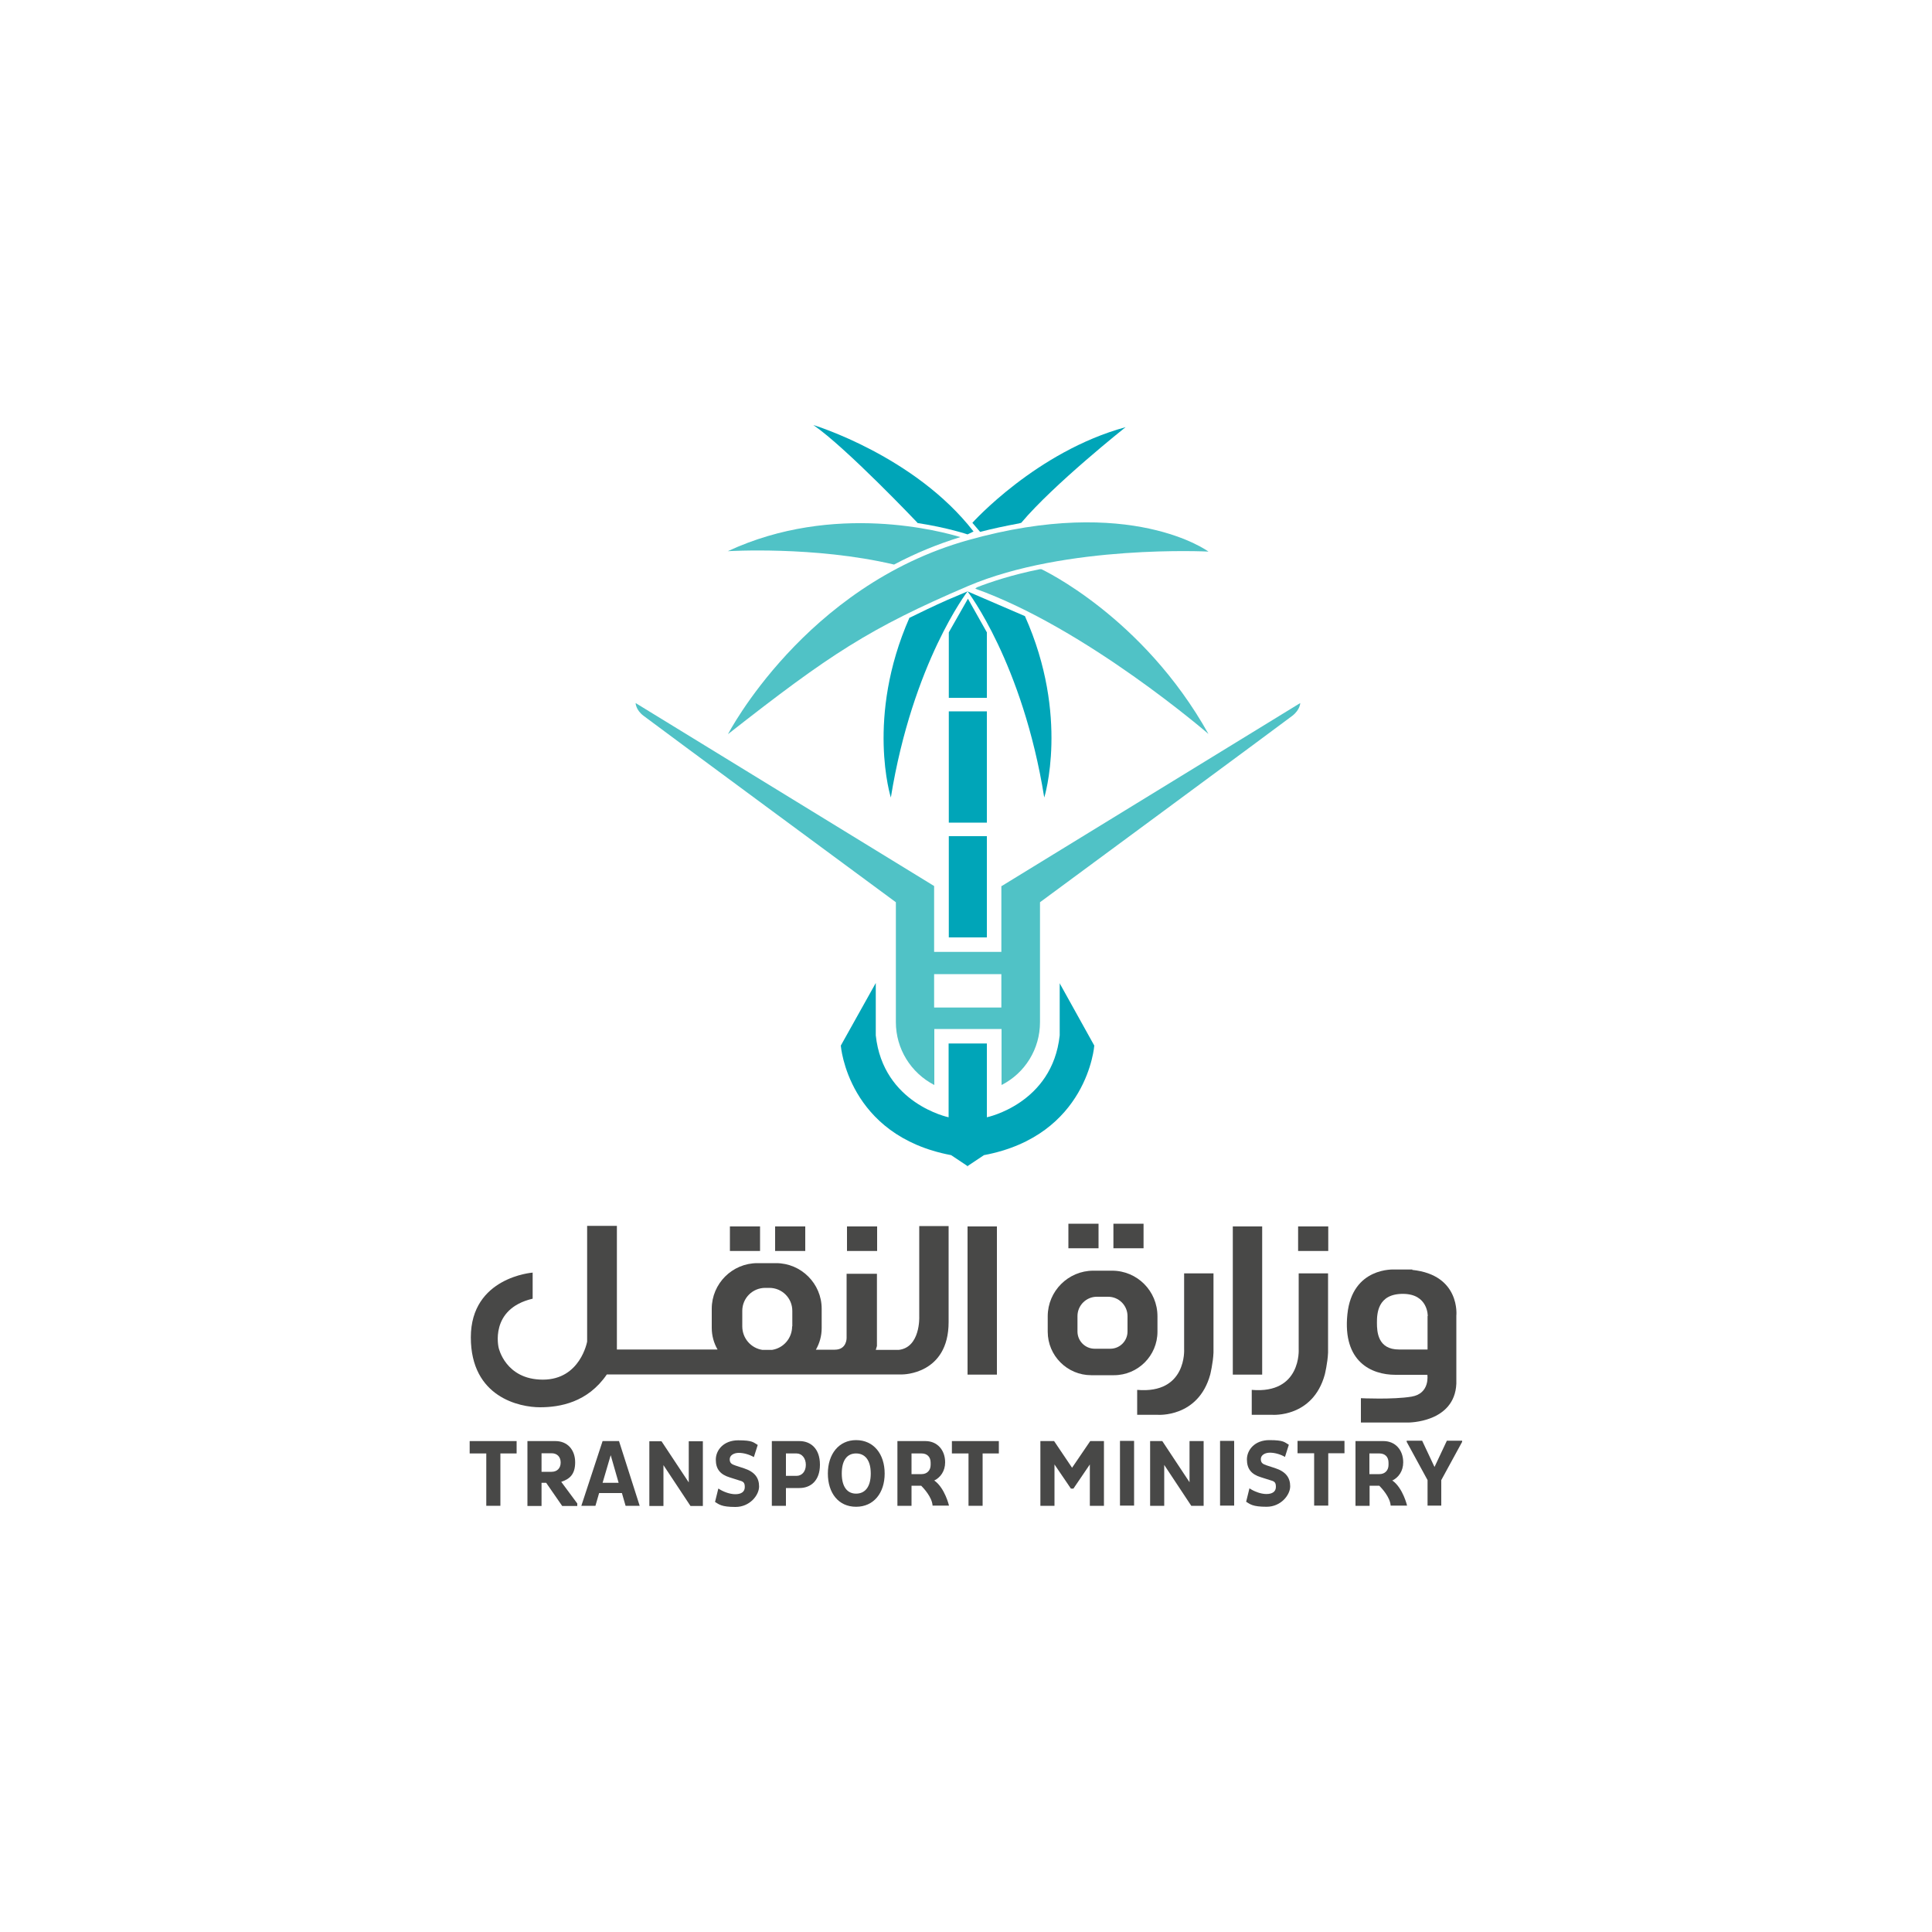 <?xml version="1.0" encoding="UTF-8"?>
<svg xmlns="http://www.w3.org/2000/svg" version="1.1" viewBox="0 0 1000 1000">
  <defs>
    <style>
      .cls-1 {
        fill: #50c2c6;
      }

      .cls-2 {
        fill: #00a5b8;
      }

      .cls-3 {
        fill: #484847;
      }
    </style>
  </defs>
  <!-- Generator: Adobe Illustrator 28.6.0, SVG Export Plug-In . SVG Version: 1.2.0 Build 709)  -->
  <g>
    <g id="Layer_1">
      <g>
        <g>
          <g>
            <polygon class="cls-2" points="491.1 432.8 491.1 485.2 501 485.2 510.8 485.2 510.8 432.8 501 432.8 491.1 432.8"/>
            <polygon class="cls-2" points="491.1 368.2 491.1 425.8 501 425.8 510.8 425.8 510.8 368.2 501 368.2 491.1 368.2"/>
            <polygon class="cls-2" points="501 309.9 491.1 327.3 491.1 361.2 501 361.2 510.8 361.2 510.8 327.3 501 309.9"/>
          </g>
          <path class="cls-2" d="M470.7,319.8c-22.7,51.6-9.6,93-9.6,93,11.3-69.8,39.7-106.7,39.7-106.7l-10.6,4.5c-7,3.1-13.4,6.2-19.5,9.2Z"/>
          <path class="cls-1" d="M376.8,380s39.7-76.7,124.2-100.4c84.5-23.8,124.5,5.9,124.5,5.9,0,0-73.7-3.8-124.6,17.9-50.9,21.8-71.2,35.1-124.1,76.6Z"/>
          <path class="cls-1" d="M518.3,458.6v34.1h-34.8v-34.1l-154.5-94.7s0,3.5,4.1,6.6c4.1,3.2,130.6,96.5,130.6,96.5v62.1c0,13.7,7.7,26.2,19.9,32.5h0v-29h34.8v29c12.2-6.2,19.9-18.7,19.9-32.5v-62.1s126.5-93.3,130.6-96.5,4.1-6.6,4.1-6.6l-154.5,94.7ZM518.3,521.5h-34.8v-17.3h34.8v17.3Z"/>
          <path class="cls-2" d="M548.5,508.8v27.1c-3.8,35.4-37.7,42.4-37.7,42.4v-38.2h-19.8v38.2s-33.9-7-37.7-42.4v-27.1l-18.1,32.4s3.5,46.6,57.1,56.7l8.4,5.6v.2h.1c0,0,.1,0,.1,0v-.2l8.4-5.6c53.7-10.1,57.1-56.7,57.1-56.7l-18-32.4Z"/>
          <path class="cls-2" d="M500.8,306.1s28.5,36.9,39.7,106.7c0,0,13.2-42-10-93.9l-29.7-12.8Z"/>
          <path class="cls-1" d="M462.8,292.2c11.1-5.9,22.6-10.6,34.3-14.2-9-2.7-65.3-18.4-120.4,7.3,0,0,44.9-2.8,86,6.9Z"/>
          <path class="cls-2" d="M474.9,270.6s-36.9-38.9-53.9-50.6c0,0,52.5,15.9,82.9,55.1l-3.1,1.5c0,0-10.3-3.5-26-5.9Z"/>
          <path class="cls-2" d="M527.1,271c1-.3,1.5-.4,1.5-.4,16.7-19.9,54-49.5,54-49.5-46.2,12.6-79.3,49.5-79.3,49.5l4,4.7c6.6-1.7,13.2-3.1,19.7-4.3Z"/>
          <path class="cls-1" d="M539,294.6h-.7c-14.4,2.9-25.2,6.5-32.7,9.4l-.8.7c57.5,20.5,120.7,75.2,120.7,75.2-34-60.9-86.5-85.3-86.5-85.3Z"/>
        </g>
        <path class="cls-3" d="M575.6,657.7h-9.7c-13,0-23.6,10.6-23.6,23.6v8c0,12.4,10.1,22.5,22.5,22.5h11.8c12.4,0,22.5-10.1,22.5-22.5v-8c0-13.1-10.5-23.6-23.5-23.6ZM583.6,689.2c0,4.9-4,8.9-8.9,8.9h-8.1c-4.9,0-8.9-4-8.9-8.9v-8c0-5.5,4.5-10,10-10h5.9c5.5,0,10,4.5,10,10v8Z"/>
        <path class="cls-3" d="M588.6,719.3v13h10.6s21,1.6,27.2-20.8c0,0,1.5-6.1,1.7-11.4v-41h-15.2v39.2c0,0,1.5,23.3-24.3,21.1Z"/>
        <path class="cls-3" d="M647.9,719.3v13h10.6s21,1.6,27.2-20.8c0,0,1.5-6.1,1.7-11.4v-41h-15.2v39.2s1.5,23.3-24.3,21.1Z"/>
        <rect class="cls-3" x="638.1" y="634.8" width="15.2" height="76.7"/>
        <rect class="cls-3" x="500.8" y="634.8" width="15.2" height="76.7"/>
        <path class="cls-3" d="M475.8,634.8v46.9s.6,15.7-10.6,17h-11.9l.6-2v-37.4h-15.7v33.3s.1,6-6.1,6h-9.8c1.9-3.3,3-7.1,3-11.2v-10c0-13-10.6-23.6-23.6-23.6h-9.7c-13,0-23.6,10.6-23.6,23.6v9.9c0,4.1,1.1,7.9,3,11.2h-52.1v-64h-15.4v59.9s-3.5,19.7-22.9,19.7-22.9-16.5-22.9-16.5c0,0-5-20.1,17.6-25.4v-13.5s-32,2.3-32,33.5,25.5,36.2,35.8,36.2,24.7-2.5,34.6-17h153s23.9.1,23.9-27.1v-49.7h-15.2ZM410,686.5c0,6.2-4.5,11.3-10.4,12.2h-5c-5.9-.9-10.4-6-10.4-12.2v-8c0-6.6,5.3-11.9,11.9-11.9h2.1c6.6,0,11.9,5.3,11.9,11.9v8Z"/>
        <rect class="cls-3" x="438.4" y="634.8" width="15.6" height="12.7"/>
        <rect class="cls-3" x="401.2" y="634.8" width="15.6" height="12.7"/>
        <rect class="cls-3" x="377.8" y="634.8" width="15.6" height="12.7"/>
        <rect class="cls-3" x="576.3" y="633.4" width="15.6" height="12.7"/>
        <rect class="cls-3" x="671.9" y="634.8" width="15.6" height="12.7"/>
        <rect class="cls-3" x="553" y="633.4" width="15.6" height="12.7"/>
        <path class="cls-3" d="M731,657.1h-9.2s-21.9-1.5-24.4,23.2c-2.5,24.6,12.5,31.3,24.9,31.3h16.5s1.5,9.7-8.2,11.3c-9.7,1.6-26.2.8-26.2.8v12.6h24.4s24.1.2,25-20.1v-35.2c0,.1,2.3-21.1-22.8-23.7ZM738.9,681.2v17.3h-14.8c-11,0-11.4-9.2-11.4-13.8s.2-15,13.4-15,12.9,11.5,12.9,11.5Z"/>
        <path class="cls-3" d="M564.1,758l-8.5,12.5h-1.3l-8.5-12.5v21.4h-7.3v-33.5h7.1l9.3,13.8,9.4-13.8h7.1v33.5h-7.3v-21.4h0Z"/>
        <path class="cls-3" d="M579.7,745.8h7.3v33.5h-7.3v-33.5Z"/>
        <path class="cls-3" d="M602.6,758.1v21.3h-7.3v-33.5h6.3l14.1,21.3v-21.3h7.3v33.5h-6.4l-14.1-21.3Z"/>
        <path class="cls-3" d="M631.5,745.8h7.3v33.5h-7.3v-33.5Z"/>
        <path class="cls-3" d="M646.8,770.4c2.2,1.5,5.7,2.9,8.7,2.9s4.9-1.2,4.9-3.7-.8-2.9-3.4-3.6l-4.4-1.4c-4.9-1.5-7.2-4.3-7.2-9.2s4-10,11.6-10,7.8,1.1,10.1,2.4l-2,6.3c-2.2-1.3-5.2-2.2-7.8-2.2s-4.7,1.3-4.7,3.3,1,2.6,3.1,3.3l4.3,1.4c5.5,1.8,7.8,4.9,7.8,9.4s-4.8,10.6-12.2,10.6-8.6-1.4-10.6-2.6l1.7-6.9Z"/>
        <path class="cls-3" d="M687.5,752.2v27.1h-7.3v-27.1h-8.6v-6.4h24.3v6.4h-8.4Z"/>
        <path class="cls-3" d="M738.9,766.1l-10.8-19.8v-.6h8l6.4,13.6,6.4-13.6h7.9v.6l-10.8,19.8v13.2h-7.1v-13.2Z"/>
        <g>
          <path class="cls-3" d="M259,752.3v27.1h-7.3v-27.1h-8.6v-6.4h24.3v6.4h-8.4Z"/>
          <path class="cls-3" d="M273,745.9h14.5c6.2,0,10.2,4.5,10.2,11s-3.1,8.7-7.2,10.1l8.3,11.2v1.3h-7.8l-8.3-12h-2.4v12h-7.3v-33.5h0ZM280.3,752.3v9.5h5.2c2.8,0,4.7-1.8,4.7-4.8s-1.9-4.8-4.7-4.8h-5.2Z"/>
          <path class="cls-3" d="M311.9,745.9h8.5l10.7,33.5h-7.3l-1.9-6.6h-11.8l-1.9,6.6h-7.3l11-33.5ZM311.9,767.5h8.3l-4.1-14.3-4.2,14.3Z"/>
          <path class="cls-3" d="M343.4,758.2v21.3h-7.3v-33.5h6.3l14.1,21.3v-21.3h7.3v33.5h-6.4l-14.1-21.3Z"/>
          <path class="cls-3" d="M371.9,770.5c2.2,1.5,5.7,2.9,8.7,2.9s4.9-1.2,4.9-3.7-.8-2.9-3.4-3.6l-4.4-1.4c-4.9-1.5-7.2-4.3-7.2-9.2s4-10,11.6-10,7.8,1.1,10.1,2.4l-2,6.3c-2.2-1.3-5.2-2.2-7.8-2.2s-4.7,1.3-4.7,3.3,1,2.6,3.1,3.3l4.3,1.4c5.5,1.8,7.8,4.9,7.8,9.4s-4.8,10.6-12.2,10.6-8.6-1.4-10.6-2.6l1.7-6.9Z"/>
          <path class="cls-3" d="M399.5,745.9h14.3c5.7,0,10.6,3.8,10.6,12.2s-4.9,12.1-10.6,12.1h-7v9.2h-7.3v-33.5ZM406.8,752.3v11.6h5.5c2.7,0,4.8-2.2,4.8-5.7s-2.1-5.9-4.8-5.9h-5.5Z"/>
          <path class="cls-3" d="M443.1,745.4c9.1,0,14.8,7.2,14.8,17.3s-5.7,17.2-14.8,17.2-14.6-7.1-14.6-17.2c0-10.1,5.7-17.3,14.6-17.3ZM443.1,773.1c4.5,0,7.6-3.3,7.6-10.4s-3.1-10.4-7.6-10.4-7.4,3.3-7.4,10.4,3,10.4,7.4,10.4Z"/>
          <path class="cls-3" d="M508.6,752.3v27.1h-7.3v-27.1h-8.6v-6.4h24.3v6.4h-8.4Z"/>
        </g>
        <path class="cls-3" d="M483.7,766.4h-.3c3.4-1.6,5.8-5,5.8-9.5,0-6.4-4.1-11-10.2-11h-14.5v33.5h7.3v-10.4h5c1.1,1.1,5.6,5.8,5.9,10.3h8.5c0,0-2.1-9-7.5-12.9ZM471.8,753.4v-1.1h5.2c2.8,0,4.7,1.7,4.7,4.8v1.1c0,2.9-1.9,4.8-4.7,4.8h-5.2v-9.5Z"/>
        <path class="cls-3" d="M720.8,766.4h-.3c3.4-1.6,5.8-5,5.8-9.5,0-6.4-4.1-11-10.2-11h-14.5v33.5h7.3v-10.4h5c1.1,1.1,5.6,5.8,5.9,10.3h8.5c0,0-2.1-9-7.5-12.9ZM708.8,753.4v-1.1h5.2c2.8,0,4.7,1.7,4.7,4.8v1.1c0,2.9-1.9,4.8-4.7,4.8h-5.2v-9.5Z"/>
      </g>
    </g>
  </g>
</svg>